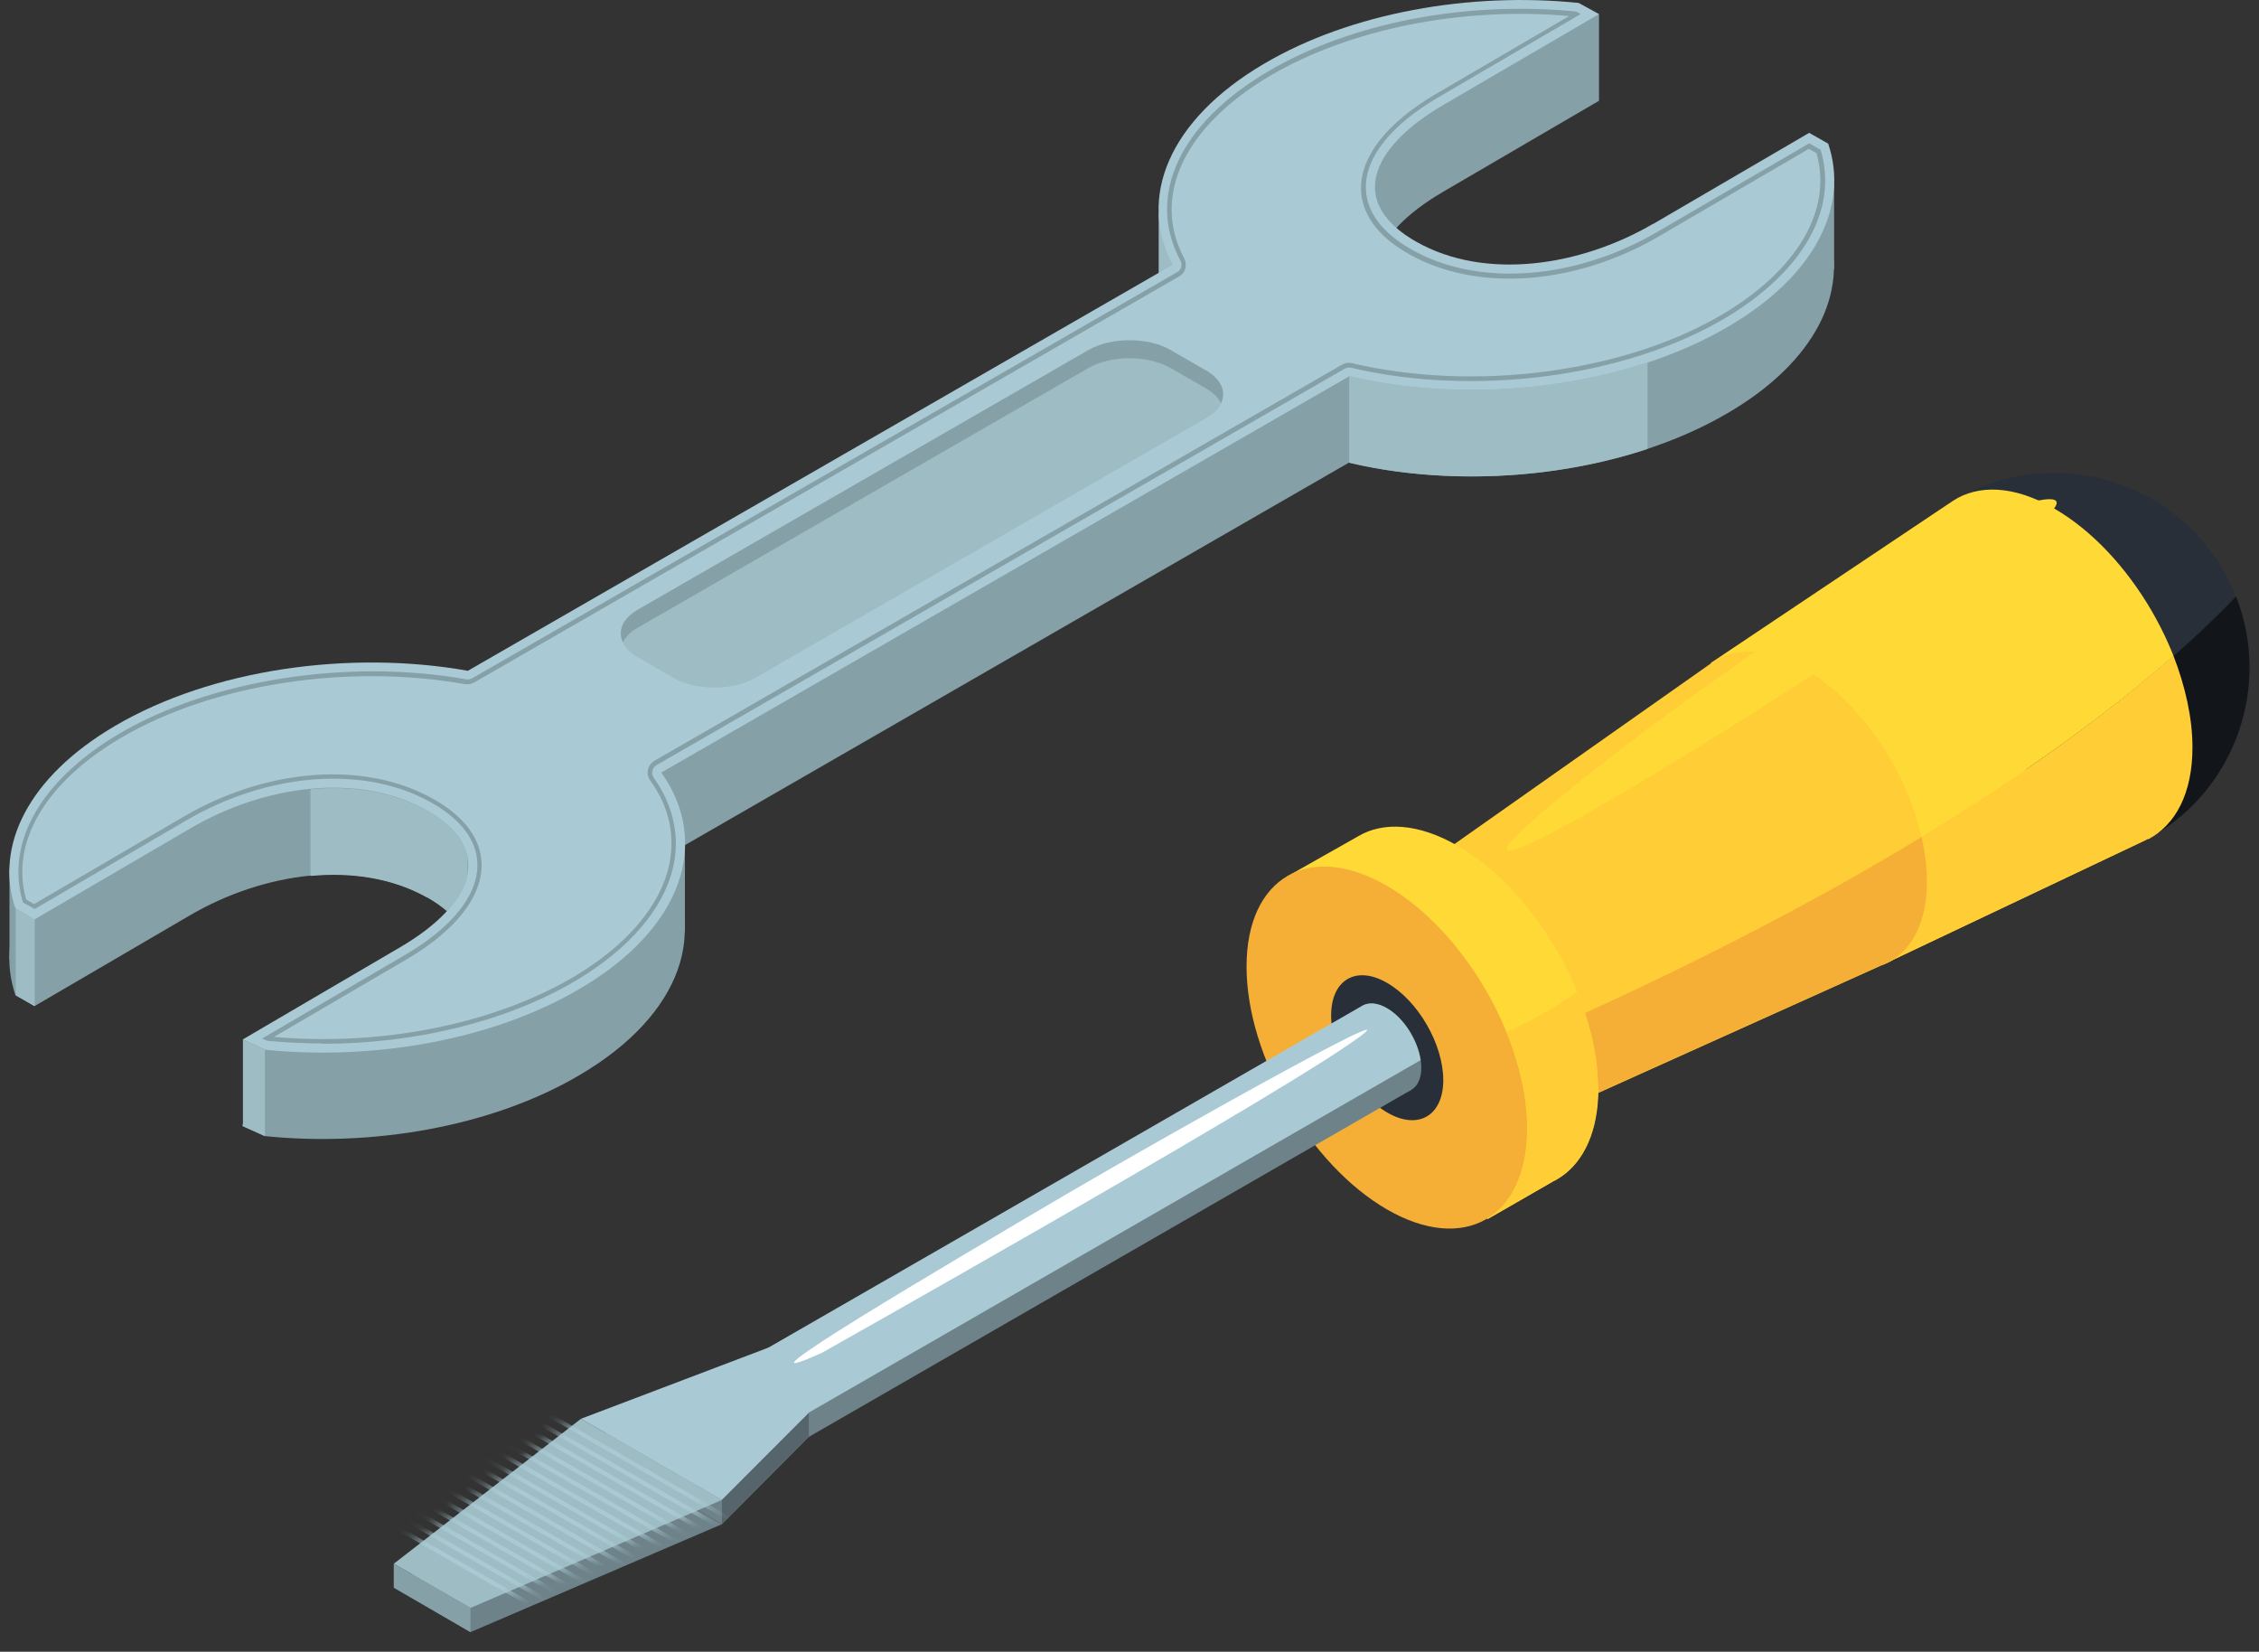 <svg width="119" height="87" viewBox="0 0 119 87" fill="none" xmlns="http://www.w3.org/2000/svg">
<rect x="0" y="0" width="119" height="87" fill="#333333" stroke="none"/>
<g clip-path="url(#clip0_84_213)">
<path d="M117.119 30.04C119.968 34.952 118.276 41.225 113.353 44.069C108.431 46.912 98.137 29.126 103.059 26.283C107.982 23.439 114.269 25.128 117.119 30.04Z" fill="#292F39"/>
<path d="M115.495 39.364C115.495 34.728 112.231 29.092 108.206 26.782C106.099 25.559 104.199 25.507 102.869 26.386C102.817 26.421 90.123 34.917 90.123 34.917L99.588 50.618L113.077 44.224C113.077 44.224 113.111 44.207 113.129 44.189H113.18C114.597 43.448 115.495 41.794 115.495 39.364Z" fill="#FFDA36"/>
<path d="M101.505 46.413C101.505 42.276 98.603 37.261 95.011 35.193C93.059 34.073 91.332 34.055 90.14 34.934L73.058 46.964L80.451 59.252L99.087 50.859C99.26 50.807 99.415 50.721 99.57 50.652C100.779 49.963 101.505 48.515 101.505 46.447V46.413Z" fill="#FFCD36"/>
<path d="M106.72 40.535C108.966 43.345 111.522 45.12 113.353 44.069C117.826 41.483 119.622 36.072 117.792 31.419C115.615 33.693 112.126 36.83 106.72 40.535Z" fill="#12151A"/>
<path d="M99.588 50.618L113.077 44.224C113.077 44.224 113.111 44.207 113.129 44.189H113.181C114.597 43.448 115.495 41.794 115.495 39.364C115.495 37.813 115.115 36.141 114.493 34.538C110.832 37.761 105.287 41.88 97.101 46.482L99.588 50.618Z" fill="#FFCD36"/>
<path d="M78.361 55.771L80.451 59.235L99.087 50.842C99.26 50.79 99.415 50.704 99.571 50.635C100.78 49.946 101.505 48.498 101.505 46.43C101.505 45.672 101.401 44.879 101.229 44.086C96.203 47.136 89.985 50.446 82.316 53.892C80.848 54.547 79.536 55.185 78.378 55.788L78.361 55.771Z" fill="#F5AF36"/>
<path d="M84.182 57.339C84.182 52.634 80.865 46.912 76.789 44.551C74.734 43.362 72.869 43.259 71.539 44.051L67.791 46.171L69.397 48.911C69.449 53.599 72.731 59.252 76.789 61.596C76.807 61.596 76.824 61.613 76.841 61.631L78.361 64.216L81.798 62.234C81.954 62.165 82.092 62.079 82.247 61.975C83.456 61.148 84.199 59.545 84.199 57.339H84.182Z" fill="#FFDA36"/>
<path d="M80.45 59.442C80.45 64.147 77.134 66.06 73.058 63.699C68.982 61.338 65.666 55.616 65.666 50.911C65.666 46.206 68.982 44.293 73.058 46.654C77.134 49.015 80.45 54.737 80.45 59.442Z" fill="#F5AF36"/>
<path d="M76.029 56.891C76.029 58.77 74.699 59.545 73.075 58.597C71.434 57.65 70.122 55.357 70.122 53.479C70.122 51.6 71.452 50.825 73.075 51.773C74.716 52.721 76.029 55.013 76.029 56.891Z" fill="#292F39"/>
<path d="M38.032 80.279L30.605 76.004L20.743 83.622L24.785 85.966L38.032 80.279Z" fill="#6E828A"/>
<path d="M30.604 76.004L38.031 80.278L42.608 75.677L40.501 72.23L30.604 76.004Z" fill="#6E828A"/>
<path d="M74.336 57.408L72.989 53.513L36.96 74.281L41.002 76.608L74.336 57.408Z" fill="#6E828A"/>
<path d="M38.032 79.003L30.605 74.729L20.743 82.364L24.785 84.691L38.032 79.003Z" fill="#9DBCC4"/>
<path d="M30.604 74.729L38.031 79.003L42.608 74.419L40.501 70.972L30.604 74.729Z" fill="#A9CAD4"/>
<path d="M74.872 56.236C74.872 57.391 74.06 57.856 73.058 57.288C72.057 56.702 71.245 55.306 71.245 54.151C71.245 52.996 72.057 52.531 73.058 53.099C74.06 53.685 74.872 55.081 74.872 56.236Z" fill="#6E828A"/>
<path d="M20.743 82.364V83.622L24.785 85.966V84.69L20.743 82.364Z" fill="#86A0A8"/>
<path d="M74.837 55.857C74.682 54.789 73.956 53.617 73.058 53.1C72.557 52.807 72.108 52.789 71.78 52.962L36.96 73.006L42.608 74.402L73.904 56.374L74.837 55.84V55.857Z" fill="#A9CAD4"/>
<path d="M38.031 79.003V80.278L42.608 75.677V74.419L38.031 79.003Z" fill="#55656B"/>
<path d="M81.781 62.234C81.936 62.165 82.075 62.079 82.23 61.975C83.439 61.148 84.182 59.545 84.182 57.339C84.182 55.702 83.767 53.927 83.076 52.221C82.161 52.91 80.952 53.634 79.363 54.358C80.054 56.064 80.468 57.822 80.468 59.459C80.468 61.786 79.656 63.406 78.361 64.199C78.361 64.216 81.798 62.234 81.798 62.234H81.781Z" fill="#FFCD36"/>
<g style="mix-blend-mode:soft-light">
<path d="M106.306 26.61C100.969 28.127 88.983 36.399 82.177 42.001C73.818 48.877 85.908 41.725 95.097 35.796C103.335 30.488 112.524 24.852 106.289 26.627L106.306 26.61Z" fill="#FFDA36"/>
</g>
<g style="mix-blend-mode:soft-light">
<path d="M43.247 71.282C43.247 71.282 65.182 58.942 70.744 55.219C76.305 51.497 62.246 59.339 56.046 62.975C49.862 66.612 37.72 73.764 43.23 71.282H43.247Z" fill="white"/>
</g>
<mask id="mask0_84_213" style="mask-type:luminance" maskUnits="userSpaceOnUse" x="20" y="74" width="19" height="11">
<path d="M38.032 79.003L30.605 74.729L20.743 82.364L24.785 84.691L38.032 79.003Z" fill="white"/>
</mask>
<g mask="url(#mask0_84_213)">
<path d="M25.518 72.439L25.406 72.633L41.187 81.724L41.299 81.53L25.518 72.439Z" fill="#A9CAD4"/>
<path d="M24.893 72.789L24.781 72.983L40.562 82.074L40.674 81.88L24.893 72.789Z" fill="#A9CAD4"/>
<path d="M24.3 73.13L24.188 73.325L39.969 82.416L40.081 82.222L24.3 73.13Z" fill="#A9CAD4"/>
<path d="M23.684 73.495L23.572 73.689L39.352 82.781L39.465 82.587L23.684 73.495Z" fill="#A9CAD4"/>
<path d="M23.077 73.846L22.965 74.04L38.745 83.131L38.858 82.937L23.077 73.846Z" fill="#A9CAD4"/>
<path d="M22.467 74.187L22.355 74.381L38.135 83.472L38.247 83.278L22.467 74.187Z" fill="#A9CAD4"/>
<path d="M21.851 74.552L21.738 74.746L37.519 83.837L37.631 83.643L21.851 74.552Z" fill="#A9CAD4"/>
<path d="M21.243 74.885L21.131 75.079L36.911 84.17L37.023 83.976L21.243 74.885Z" fill="#A9CAD4"/>
<path d="M20.633 75.243L20.52 75.438L36.301 84.529L36.413 84.335L20.633 75.243Z" fill="#A9CAD4"/>
<path d="M20.017 75.608L19.904 75.802L35.685 84.894L35.797 84.699L20.017 75.608Z" fill="#A9CAD4"/>
<path d="M19.424 75.95L19.311 76.144L35.092 85.235L35.204 85.041L19.424 75.95Z" fill="#A9CAD4"/>
<path d="M18.8 76.3L18.688 76.494L34.468 85.585L34.58 85.391L18.8 76.3Z" fill="#A9CAD4"/>
<path d="M18.183 76.647L18.07 76.842L33.851 85.933L33.963 85.739L18.183 76.647Z" fill="#A9CAD4"/>
<path d="M17.591 77.006L17.479 77.2L33.259 86.291L33.371 86.097L17.591 77.006Z" fill="#A9CAD4"/>
<path d="M16.966 77.356L16.854 77.55L32.634 86.641L32.746 86.448L16.966 77.356Z" fill="#A9CAD4"/>
<path d="M16.364 77.713L16.252 77.907L32.032 86.998L32.145 86.804L16.364 77.713Z" fill="#A9CAD4"/>
</g>
<path d="M84.233 0.741V5.291L74.889 9.134L75.235 3.257L84.233 0.741Z" fill="#86A0A8"/>
<path d="M0.5 45.74V50.549H1.018L1.329 46.568L0.5 45.74Z" fill="#86A0A8"/>
<path d="M36.08 44.534V49.118L34.197 46.55L36.08 44.534Z" fill="#86A0A8"/>
<path d="M96.617 14.219V9.651L95.149 11.375L96.617 14.219Z" fill="#86A0A8"/>
<path d="M87.083 16.355C83.249 18.596 78.24 19.354 74.613 17.303C70.986 15.252 72.177 12.357 75.995 10.117L84.233 5.308L83.162 4.722C77.463 4.136 71.176 5.222 66.582 7.928C61.538 10.892 59.915 15.011 61.78 18.51L24.646 39.898C18.445 38.795 11.174 39.794 6.044 42.811C1.467 45.499 -0.294 49.153 0.811 52.41L1.813 52.996L10.017 48.205C13.851 45.965 18.86 45.206 22.487 47.257C26.114 49.308 24.922 52.203 21.105 54.444L13.937 55.271L12.763 59.304L13.937 59.838C19.637 60.424 25.924 59.339 30.518 56.633C35.959 53.444 37.427 48.912 34.819 45.241L71.055 24.37C77.514 25.904 85.528 24.99 91.055 21.733C95.632 19.044 97.394 15.39 96.289 12.116L95.287 11.547L87.083 16.338V16.355Z" fill="#86A0A8"/>
<path d="M61.037 11.254V15.718L63.04 13.719L61.037 11.254Z" fill="#9DBCC4"/>
<path d="M87.083 11.788C83.249 14.029 78.24 14.787 74.613 12.736C70.986 10.685 72.177 7.79 75.995 5.549L84.233 0.741L83.162 0.155C77.463 -0.431 71.176 0.655 66.582 3.361C61.538 6.325 59.915 10.444 61.78 13.943L24.646 35.331C18.445 34.228 11.174 35.227 6.044 38.243C1.467 40.932 -0.294 44.586 0.811 47.843L1.813 48.429L10.017 43.638C13.851 41.38 18.86 40.639 22.487 42.69C26.114 44.741 24.922 47.636 21.105 49.877L12.78 54.754L13.955 55.288C19.654 55.874 25.941 54.789 30.535 52.083C35.976 48.894 37.444 44.362 34.836 40.691L71.072 19.82C77.532 21.354 85.546 20.44 91.073 17.183C95.65 14.494 97.411 10.841 96.306 7.566L95.304 6.997L87.1 11.788H87.083Z" fill="#A9CAD4"/>
<path d="M57.358 18.441L33.575 32.142C32.401 32.815 32.401 33.917 33.575 34.607L35.492 35.71C36.667 36.382 38.584 36.382 39.776 35.71L63.559 22.008C64.733 21.336 64.733 20.233 63.559 19.544L61.641 18.441C60.467 17.769 58.55 17.769 57.358 18.441Z" fill="#9DBCC4"/>
<path d="M0.828 47.86V52.428L1.83 52.996V48.429L0.828 47.86Z" fill="#9DBCC4"/>
<path d="M12.798 54.754V59.321L13.955 59.838V55.271L12.798 54.754Z" fill="#9DBCC4"/>
<path d="M71.072 19.802V24.37C76.012 25.542 81.85 25.283 86.789 23.646V19.079C81.85 20.716 76.012 20.974 71.072 19.802Z" fill="#9DBCC4"/>
<path d="M22.504 47.257C22.919 47.498 23.264 47.74 23.558 47.998C24.145 47.361 24.508 46.723 24.629 46.085V45.12C24.456 44.258 23.782 43.431 22.504 42.707C20.691 41.69 18.549 41.363 16.355 41.57V46.137C18.532 45.93 20.691 46.258 22.504 47.274V47.257Z" fill="#9DBCC4"/>
<path d="M33.576 33.073L57.359 19.372C58.533 18.7 60.45 18.7 61.642 19.372L63.559 20.475C63.939 20.699 64.181 20.957 64.319 21.233C64.596 20.647 64.354 19.992 63.559 19.527L61.642 18.424C60.468 17.752 58.55 17.752 57.359 18.424L33.576 32.125C32.781 32.591 32.539 33.245 32.816 33.831C32.954 33.556 33.196 33.28 33.576 33.073Z" fill="#86A0A8"/>
<path d="M17.012 54.961C16.045 54.961 15.061 54.909 14.093 54.823C14.024 54.789 13.8 54.702 13.8 54.702L14.007 54.582L21.348 50.29C23.817 48.843 25.165 47.154 25.147 45.551C25.147 44.672 24.715 43.397 22.729 42.276C19.223 40.294 14.145 40.673 9.793 43.224L1.83 47.877L1.209 47.533C0.259 44.362 2.176 41.07 6.287 38.64C11.14 35.796 18.308 34.676 24.56 35.779C24.664 35.796 24.785 35.779 24.871 35.727L62.005 14.339C62.23 14.218 62.299 13.943 62.178 13.719C60.364 10.323 62.143 6.497 66.806 3.757C71.142 1.206 77.187 0.034 82.99 0.603C83.042 0.603 83.266 0.741 83.266 0.741L75.753 5.136C73.283 6.584 71.936 8.273 71.953 9.875C71.953 10.754 72.385 12.03 74.371 13.15C77.878 15.132 82.956 14.753 87.325 12.202L95.305 7.549L95.909 7.893C96.859 11.065 94.942 14.356 90.831 16.786C85.581 19.871 77.688 20.905 71.176 19.372C71.055 19.337 70.934 19.372 70.831 19.423L34.595 40.294C34.474 40.363 34.405 40.467 34.37 40.605C34.336 40.725 34.37 40.863 34.439 40.967C35.458 42.397 35.821 44.017 35.476 45.603C34.992 47.843 33.144 49.997 30.277 51.686C26.667 53.806 21.866 54.978 16.995 54.978L17.012 54.961ZM14.439 54.616C20.104 55.116 25.959 53.944 30.173 51.48C32.989 49.825 34.785 47.722 35.251 45.551C35.579 44.017 35.251 42.483 34.249 41.104C34.129 40.949 34.094 40.742 34.129 40.536C34.18 40.346 34.301 40.174 34.474 40.07L70.71 19.199C70.865 19.113 71.055 19.079 71.228 19.13C77.67 20.647 85.512 19.63 90.693 16.58C94.683 14.236 96.548 11.047 95.685 8.066L95.287 7.842L87.429 12.426C82.99 15.028 77.826 15.408 74.233 13.391C72.143 12.219 71.694 10.841 71.694 9.91C71.694 8.221 73.076 6.463 75.615 4.963L82.662 0.844C76.997 0.345 71.142 1.517 66.927 3.981C62.385 6.652 60.641 10.341 62.385 13.615C62.558 13.96 62.454 14.374 62.109 14.563L24.974 35.951C24.819 36.037 24.664 36.055 24.491 36.037C18.29 34.934 11.174 36.037 6.373 38.864C2.383 41.208 0.518 44.396 1.381 47.378L1.796 47.619L9.637 43.035C14.076 40.432 19.24 40.053 22.833 42.087C24.923 43.259 25.372 44.637 25.372 45.568C25.372 47.257 23.99 49.015 21.451 50.514L14.404 54.633L14.439 54.616Z" fill="#86A0A8"/>
</g>
<defs>
<clipPath id="clip0_84_213">
<rect width="118" height="87" fill="white" transform="translate(0.5)"/>
</clipPath>
</defs>
</svg>
